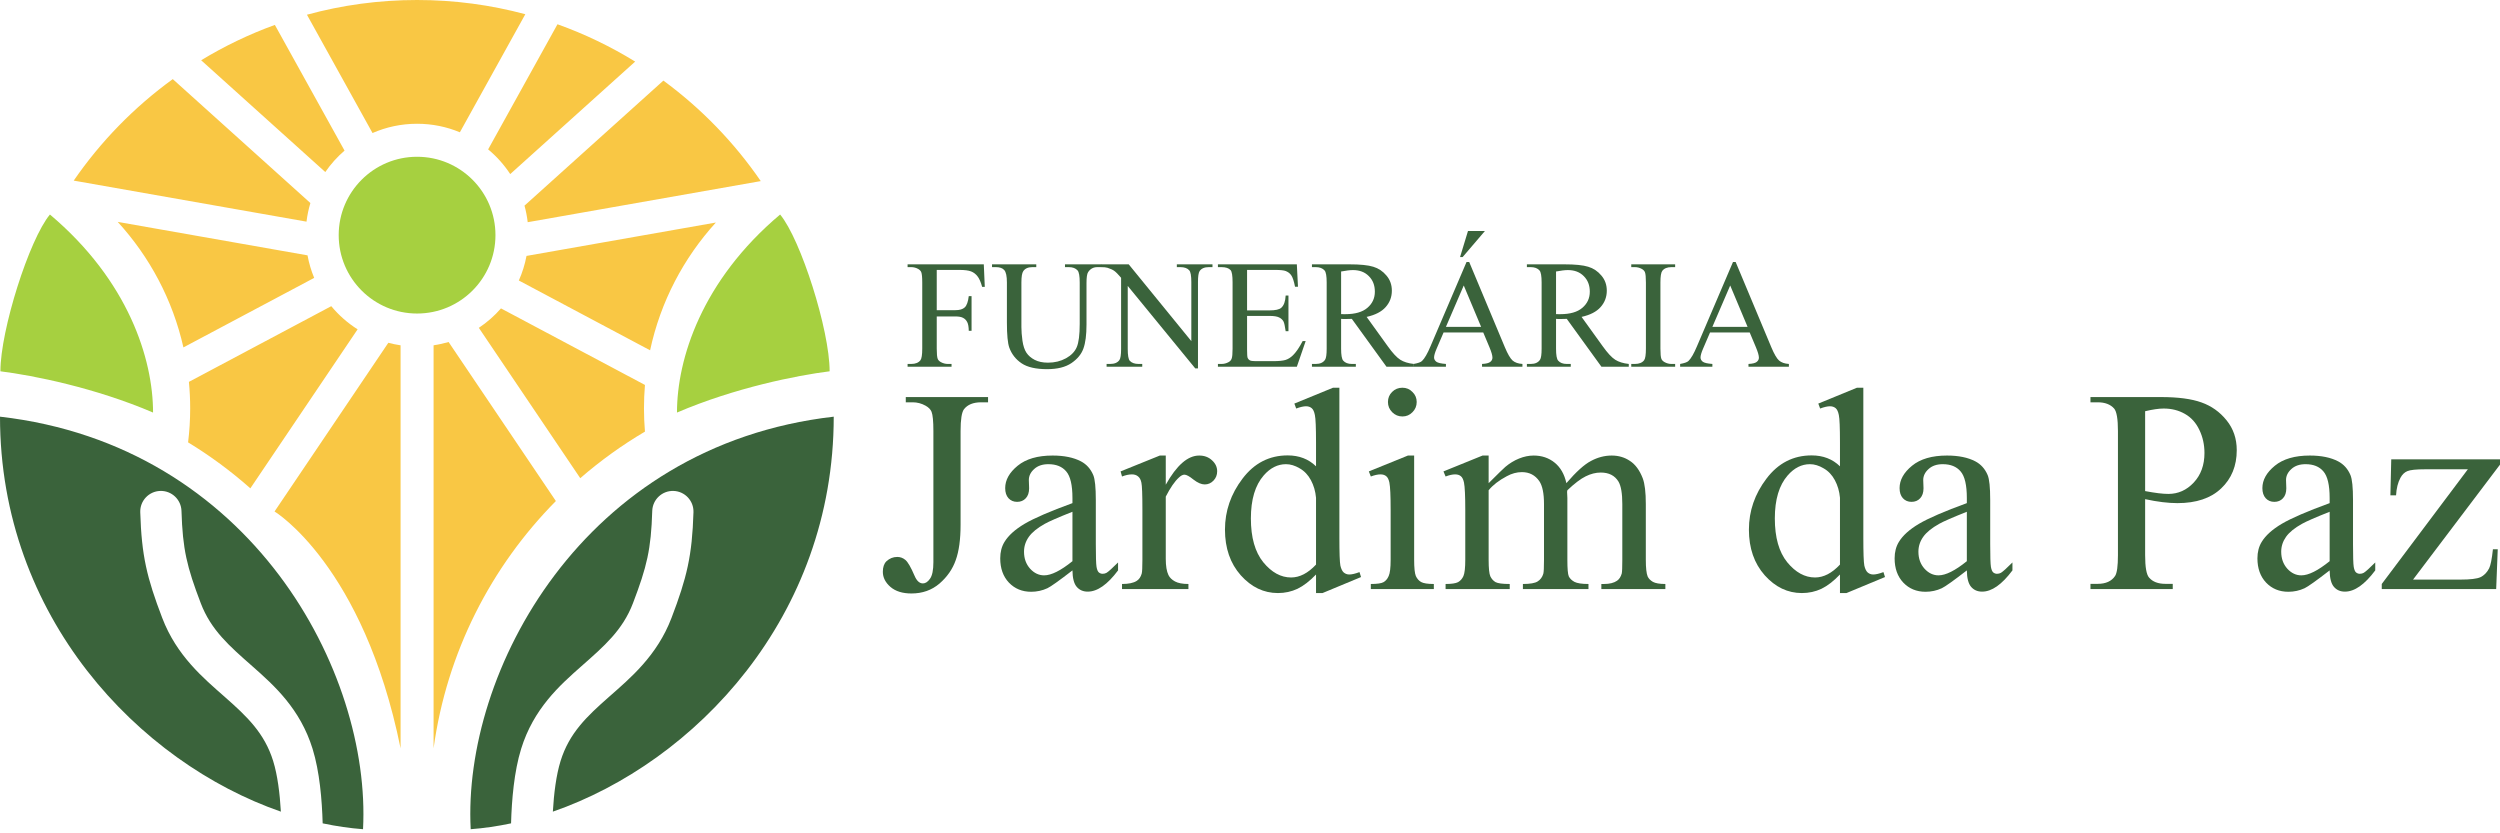 <svg width="303" height="101" viewBox="0 0 303 101" fill="none" xmlns="http://www.w3.org/2000/svg">
<path d="M212.062 40.293H207.257L206.415 42.252C206.207 42.734 206.103 43.094 206.103 43.332C206.103 43.521 206.192 43.689 206.369 43.836C206.552 43.976 206.942 44.067 207.54 44.11V44.449H203.632V44.11C204.151 44.019 204.486 43.9 204.639 43.753C204.95 43.46 205.295 42.865 205.673 41.968L210.039 31.753H210.36L214.68 42.078C215.028 42.908 215.342 43.448 215.623 43.698C215.91 43.942 216.306 44.08 216.813 44.11V44.449H211.916V44.11C212.41 44.086 212.743 44.003 212.914 43.863C213.09 43.723 213.179 43.552 213.179 43.35C213.179 43.082 213.057 42.658 212.813 42.078L212.062 40.293ZM211.806 39.616L209.701 34.6L207.54 39.616H211.806Z" fill="#3A633B"/>
<path d="M203.028 44.11V44.449H197.709V44.11H198.149C198.661 44.11 199.034 43.961 199.266 43.662C199.412 43.467 199.485 42.997 199.485 42.252V34.234C199.485 33.605 199.446 33.19 199.366 32.989C199.305 32.836 199.18 32.705 198.991 32.595C198.722 32.449 198.442 32.376 198.149 32.376H197.709V32.037H203.028V32.376H202.579C202.073 32.376 201.703 32.525 201.472 32.824C201.319 33.019 201.243 33.489 201.243 34.234V42.252C201.243 42.881 201.282 43.296 201.362 43.497C201.423 43.65 201.551 43.781 201.746 43.891C202.009 44.037 202.286 44.11 202.579 44.11H203.028Z" fill="#3A633B"/>
<path d="M197.407 44.449H194.094L189.892 38.646C189.581 38.658 189.328 38.664 189.132 38.664C189.053 38.664 188.968 38.664 188.876 38.664C188.785 38.658 188.69 38.652 188.592 38.646V42.252C188.592 43.033 188.678 43.518 188.849 43.708C189.081 43.976 189.428 44.11 189.892 44.11H190.377V44.449H185.059V44.11H185.526C186.051 44.11 186.426 43.94 186.652 43.598C186.78 43.409 186.844 42.96 186.844 42.252V34.234C186.844 33.453 186.759 32.968 186.588 32.778C186.35 32.51 185.996 32.376 185.526 32.376H185.059V32.037H189.581C190.899 32.037 191.869 32.135 192.492 32.33C193.12 32.519 193.651 32.873 194.084 33.392C194.524 33.904 194.744 34.517 194.744 35.231C194.744 35.994 194.493 36.656 193.993 37.218C193.499 37.779 192.73 38.176 191.686 38.408L194.249 41.968C194.835 42.786 195.338 43.329 195.76 43.598C196.181 43.866 196.73 44.037 197.407 44.11V44.449ZM188.592 38.069C188.708 38.069 188.809 38.072 188.894 38.078C188.98 38.078 189.05 38.078 189.105 38.078C190.289 38.078 191.18 37.822 191.778 37.309C192.382 36.797 192.684 36.144 192.684 35.35C192.684 34.575 192.44 33.947 191.952 33.465C191.47 32.977 190.829 32.733 190.029 32.733C189.676 32.733 189.196 32.791 188.592 32.906V38.069Z" fill="#3A633B"/>
<path d="M179.768 40.293H174.963L174.121 42.252C173.913 42.734 173.809 43.094 173.809 43.332C173.809 43.521 173.898 43.689 174.075 43.836C174.258 43.976 174.648 44.068 175.246 44.11V44.449H171.338V44.11C171.857 44.019 172.192 43.9 172.345 43.753C172.656 43.46 173.001 42.865 173.379 41.968L177.745 31.753H178.066L182.386 42.078C182.734 42.908 183.048 43.448 183.329 43.698C183.616 43.942 184.012 44.08 184.519 44.11V44.449H179.622V44.11C180.116 44.086 180.449 44.003 180.62 43.863C180.797 43.723 180.885 43.552 180.885 43.35C180.885 43.082 180.763 42.658 180.519 42.078L179.768 40.293ZM179.512 39.616L177.407 34.6L175.246 39.616H179.512ZM179.97 28L177.269 31.158H176.958L177.919 28H179.97Z" fill="#3A633B"/>
<path d="M171.356 44.449H168.043L163.841 38.646C163.53 38.658 163.277 38.664 163.082 38.664C163.002 38.664 162.917 38.664 162.825 38.664C162.734 38.658 162.639 38.652 162.542 38.646V42.252C162.542 43.033 162.627 43.518 162.798 43.708C163.03 43.976 163.378 44.11 163.841 44.11H164.327V44.449H159.008V44.11H159.475C160 44.11 160.375 43.94 160.601 43.598C160.729 43.409 160.793 42.96 160.793 42.252V34.234C160.793 33.453 160.708 32.968 160.537 32.778C160.299 32.51 159.945 32.376 159.475 32.376H159.008V32.037H163.53C164.848 32.037 165.819 32.135 166.441 32.33C167.07 32.519 167.6 32.873 168.034 33.392C168.473 33.904 168.693 34.517 168.693 35.231C168.693 35.994 168.443 36.656 167.942 37.218C167.448 37.779 166.679 38.176 165.635 38.408L168.198 41.968C168.784 42.786 169.288 43.329 169.709 43.598C170.13 43.866 170.679 44.037 171.356 44.11V44.449ZM162.542 38.069C162.658 38.069 162.758 38.072 162.844 38.078C162.929 38.078 162.999 38.078 163.054 38.078C164.238 38.078 165.129 37.822 165.727 37.309C166.331 36.797 166.633 36.144 166.633 35.35C166.633 34.575 166.389 33.947 165.901 33.465C165.419 32.977 164.778 32.733 163.979 32.733C163.625 32.733 163.146 32.791 162.542 32.906V38.069Z" fill="#3A633B"/>
<path d="M151.145 32.714V37.62H153.873C154.581 37.62 155.054 37.514 155.292 37.3C155.609 37.019 155.786 36.525 155.823 35.817H156.161V40.138H155.823C155.737 39.534 155.652 39.146 155.566 38.975C155.456 38.762 155.276 38.594 155.026 38.472C154.776 38.35 154.392 38.289 153.873 38.289H151.145V42.38C151.145 42.929 151.169 43.265 151.218 43.387C151.267 43.503 151.353 43.598 151.475 43.671C151.597 43.738 151.829 43.772 152.17 43.772H154.276C154.977 43.772 155.487 43.723 155.804 43.625C156.122 43.528 156.427 43.335 156.72 43.048C157.098 42.67 157.485 42.1 157.882 41.337H158.248L157.177 44.449H147.612V44.11H148.051C148.344 44.11 148.622 44.04 148.884 43.9C149.079 43.802 149.211 43.656 149.278 43.46C149.351 43.265 149.388 42.865 149.388 42.261V34.197C149.388 33.41 149.308 32.925 149.15 32.742C148.93 32.498 148.564 32.376 148.051 32.376H147.612V32.037H157.177L157.315 34.755H156.958C156.829 34.102 156.686 33.654 156.527 33.41C156.375 33.166 156.146 32.98 155.841 32.852C155.597 32.76 155.167 32.714 154.55 32.714H151.145Z" fill="#3A633B"/>
<path d="M133.433 32.037H136.801L144.389 41.346V34.188C144.389 33.425 144.304 32.949 144.133 32.76C143.907 32.504 143.55 32.376 143.062 32.376H142.632V32.037H146.952V32.376H146.513C145.988 32.376 145.616 32.534 145.396 32.852C145.262 33.047 145.195 33.492 145.195 34.188V44.65H144.865L136.682 34.655V42.298C136.682 43.061 136.765 43.537 136.929 43.726C137.161 43.982 137.518 44.11 138 44.11H138.44V44.449H134.119V44.11H134.549C135.08 44.11 135.456 43.952 135.675 43.634C135.809 43.439 135.877 42.994 135.877 42.298V33.666C135.517 33.245 135.242 32.968 135.053 32.833C134.87 32.699 134.598 32.574 134.238 32.458C134.061 32.403 133.793 32.376 133.433 32.376V32.037Z" fill="#3A633B"/>
<path d="M129.076 32.376V32.037H133.469V32.376H133.003C132.514 32.376 132.139 32.58 131.877 32.989C131.749 33.178 131.684 33.617 131.684 34.307V39.341C131.684 40.586 131.559 41.553 131.309 42.243C131.065 42.926 130.58 43.515 129.854 44.01C129.134 44.498 128.151 44.742 126.906 44.742C125.552 44.742 124.523 44.507 123.822 44.037C123.12 43.567 122.622 42.936 122.33 42.142C122.134 41.599 122.037 40.58 122.037 39.085V34.234C122.037 33.471 121.93 32.971 121.716 32.733C121.509 32.495 121.17 32.376 120.7 32.376H120.233V32.037H125.597V32.376H125.121C124.609 32.376 124.243 32.537 124.023 32.861C123.87 33.08 123.794 33.538 123.794 34.234V39.643C123.794 40.126 123.837 40.678 123.922 41.3C124.014 41.923 124.176 42.408 124.407 42.756C124.639 43.103 124.972 43.39 125.405 43.616C125.845 43.842 126.382 43.955 127.016 43.955C127.828 43.955 128.554 43.778 129.195 43.424C129.835 43.07 130.272 42.618 130.504 42.069C130.742 41.514 130.861 40.577 130.861 39.259V34.234C130.861 33.459 130.775 32.974 130.604 32.778C130.366 32.51 130.012 32.376 129.543 32.376H129.076Z" fill="#3A633B"/>
<path d="M113.533 32.714V37.593H115.794C116.313 37.593 116.691 37.48 116.929 37.254C117.173 37.023 117.335 36.568 117.414 35.891H117.753V40.092H117.414C117.408 39.61 117.344 39.256 117.222 39.03C117.106 38.804 116.941 38.636 116.728 38.527C116.52 38.411 116.209 38.353 115.794 38.353H113.533V42.252C113.533 42.881 113.573 43.296 113.652 43.497C113.713 43.65 113.841 43.781 114.037 43.891C114.305 44.037 114.586 44.11 114.879 44.11H115.327V44.449H110V44.11H110.439C110.952 44.11 111.324 43.961 111.556 43.662C111.703 43.467 111.776 42.997 111.776 42.252V34.234C111.776 33.605 111.736 33.19 111.657 32.989C111.596 32.836 111.471 32.705 111.281 32.595C111.019 32.449 110.738 32.376 110.439 32.376H110V32.037H119.236L119.355 34.765H119.035C118.876 34.185 118.69 33.761 118.476 33.492C118.269 33.218 118.009 33.019 117.698 32.897C117.393 32.775 116.917 32.714 116.27 32.714H113.533Z" fill="#3A633B"/>
<path d="M302.726 66.574L302.537 71.397H288.669V70.779L299.104 56.877H293.956C292.846 56.877 292.119 56.951 291.776 57.1C291.433 57.237 291.152 57.506 290.935 57.907C290.626 58.479 290.449 59.188 290.403 60.035H289.716L289.819 55.675H303V56.311L292.462 70.247H298.195C299.396 70.247 300.209 70.15 300.632 69.955C301.067 69.749 301.416 69.394 301.679 68.891C301.862 68.525 302.016 67.752 302.142 66.574H302.726Z" fill="#3A633B"/>
<path d="M282.353 69.132C280.74 70.379 279.727 71.1 279.315 71.294C278.697 71.58 278.04 71.723 277.342 71.723C276.255 71.723 275.356 71.351 274.647 70.608C273.949 69.864 273.6 68.885 273.6 67.673C273.6 66.906 273.772 66.242 274.115 65.682C274.584 64.904 275.396 64.171 276.552 63.485C277.719 62.798 279.653 61.963 282.353 60.979V60.361C282.353 58.794 282.101 57.718 281.598 57.135C281.106 56.551 280.385 56.259 279.435 56.259C278.715 56.259 278.143 56.454 277.719 56.843C277.284 57.232 277.067 57.678 277.067 58.182L277.101 59.177C277.101 59.703 276.964 60.109 276.689 60.396C276.426 60.682 276.077 60.825 275.642 60.825C275.219 60.825 274.87 60.676 274.596 60.378C274.332 60.081 274.201 59.675 274.201 59.16C274.201 58.176 274.704 57.272 275.711 56.448C276.718 55.624 278.131 55.212 279.95 55.212C281.346 55.212 282.49 55.447 283.383 55.916C284.058 56.271 284.556 56.826 284.876 57.581C285.082 58.073 285.185 59.08 285.185 60.602V65.939C285.185 67.438 285.214 68.359 285.271 68.702C285.328 69.034 285.42 69.257 285.545 69.372C285.683 69.486 285.837 69.543 286.009 69.543C286.192 69.543 286.352 69.503 286.489 69.423C286.73 69.275 287.193 68.857 287.88 68.17V69.132C286.598 70.848 285.374 71.706 284.207 71.706C283.646 71.706 283.2 71.511 282.868 71.122C282.536 70.733 282.365 70.07 282.353 69.132ZM282.353 68.016V62.026C280.625 62.713 279.51 63.199 279.006 63.485C278.102 63.988 277.456 64.515 277.067 65.064C276.678 65.613 276.483 66.214 276.483 66.866C276.483 67.69 276.729 68.376 277.221 68.925C277.713 69.463 278.28 69.732 278.921 69.732C279.79 69.732 280.934 69.16 282.353 68.016Z" fill="#3A633B"/>
<path d="M259.99 60.498V67.278C259.99 68.742 260.15 69.652 260.471 70.007C260.905 70.51 261.563 70.762 262.444 70.762H263.337V71.397H253.365V70.762H254.241C255.225 70.762 255.928 70.441 256.352 69.801C256.58 69.446 256.695 68.605 256.695 67.278V52.243C256.695 50.779 256.54 49.869 256.231 49.514C255.785 49.011 255.122 48.759 254.241 48.759H253.365V48.124H261.895C263.978 48.124 265.62 48.341 266.821 48.776C268.022 49.2 269.035 49.92 269.859 50.939C270.683 51.957 271.094 53.164 271.094 54.56C271.094 56.459 270.465 58.004 269.207 59.194C267.959 60.384 266.192 60.979 263.903 60.979C263.343 60.979 262.736 60.939 262.084 60.859C261.432 60.779 260.734 60.659 259.99 60.498ZM259.99 59.52C260.597 59.635 261.134 59.72 261.603 59.778C262.073 59.835 262.473 59.863 262.805 59.863C263.995 59.863 265.019 59.406 265.877 58.49C266.747 57.564 267.181 56.368 267.181 54.903C267.181 53.897 266.975 52.964 266.563 52.106C266.152 51.236 265.568 50.59 264.813 50.166C264.058 49.732 263.2 49.514 262.238 49.514C261.655 49.514 260.905 49.623 259.99 49.84V59.52Z" fill="#3A633B"/>
<path d="M238.381 69.132C236.768 70.379 235.756 71.1 235.344 71.294C234.726 71.58 234.068 71.723 233.37 71.723C232.283 71.723 231.385 71.351 230.675 70.608C229.977 69.864 229.628 68.885 229.628 67.673C229.628 66.906 229.8 66.242 230.143 65.682C230.612 64.904 231.425 64.171 232.58 63.485C233.748 62.798 235.681 61.963 238.381 60.979V60.361C238.381 58.794 238.13 57.718 237.626 57.135C237.134 56.551 236.413 56.259 235.464 56.259C234.743 56.259 234.171 56.454 233.748 56.843C233.313 57.232 233.095 57.678 233.095 58.182L233.13 59.177C233.13 59.703 232.992 60.109 232.718 60.396C232.455 60.682 232.106 60.825 231.671 60.825C231.247 60.825 230.898 60.676 230.624 60.378C230.361 60.081 230.229 59.675 230.229 59.16C230.229 58.176 230.733 57.272 231.739 56.448C232.746 55.624 234.159 55.212 235.979 55.212C237.375 55.212 238.519 55.447 239.411 55.916C240.086 56.271 240.584 56.826 240.904 57.581C241.11 58.073 241.213 59.08 241.213 60.602V65.939C241.213 67.438 241.242 68.359 241.299 68.702C241.356 69.034 241.448 69.257 241.574 69.372C241.711 69.486 241.866 69.543 242.037 69.543C242.22 69.543 242.38 69.503 242.518 69.423C242.758 69.275 243.221 68.857 243.908 68.17V69.132C242.626 70.848 241.402 71.706 240.235 71.706C239.674 71.706 239.228 71.511 238.896 71.122C238.565 70.733 238.393 70.07 238.381 69.132ZM238.381 68.016V62.026C236.654 62.713 235.538 63.199 235.035 63.485C234.131 63.988 233.484 64.515 233.095 65.064C232.706 65.613 232.512 66.214 232.512 66.866C232.512 67.69 232.758 68.376 233.25 68.925C233.742 69.463 234.308 69.732 234.949 69.732C235.818 69.732 236.963 69.16 238.381 68.016Z" fill="#3A633B"/>
<path d="M223.004 69.629C222.237 70.43 221.488 71.008 220.756 71.363C220.023 71.706 219.234 71.878 218.387 71.878C216.671 71.878 215.172 71.162 213.891 69.732C212.609 68.29 211.968 66.443 211.968 64.189C211.968 61.935 212.678 59.875 214.096 58.01C215.515 56.133 217.34 55.195 219.571 55.195C220.956 55.195 222.1 55.636 223.004 56.517V53.616C223.004 51.82 222.958 50.716 222.867 50.304C222.787 49.892 222.655 49.612 222.472 49.463C222.289 49.314 222.06 49.24 221.785 49.24C221.488 49.24 221.093 49.331 220.601 49.514L220.378 48.914L225.064 46.992H225.836V65.167C225.836 67.009 225.876 68.136 225.956 68.548C226.048 68.948 226.185 69.229 226.368 69.389C226.562 69.549 226.786 69.629 227.037 69.629C227.346 69.629 227.758 69.532 228.273 69.338L228.462 69.938L223.793 71.878H223.004V69.629ZM223.004 68.428V60.327C222.935 59.549 222.729 58.84 222.386 58.199C222.043 57.558 221.585 57.078 221.013 56.757C220.452 56.425 219.903 56.259 219.365 56.259C218.359 56.259 217.46 56.711 216.671 57.615C215.63 58.805 215.109 60.544 215.109 62.833C215.109 65.144 215.613 66.918 216.619 68.153C217.626 69.377 218.748 69.99 219.983 69.99C221.025 69.99 222.031 69.469 223.004 68.428Z" fill="#3A633B"/>
<path d="M180.423 58.559C181.567 57.415 182.242 56.757 182.448 56.585C182.963 56.151 183.518 55.813 184.113 55.573C184.708 55.333 185.297 55.212 185.881 55.212C186.865 55.212 187.711 55.498 188.421 56.071C189.13 56.643 189.605 57.472 189.845 58.559C191.024 57.186 192.019 56.288 192.831 55.865C193.644 55.43 194.479 55.212 195.337 55.212C196.173 55.212 196.911 55.43 197.551 55.865C198.203 56.288 198.718 56.986 199.096 57.959C199.348 58.622 199.473 59.663 199.473 61.082V67.844C199.473 68.828 199.548 69.503 199.697 69.87C199.811 70.121 200.023 70.339 200.332 70.522C200.641 70.693 201.144 70.779 201.842 70.779V71.397H194.084V70.779H194.41C195.086 70.779 195.612 70.647 195.989 70.384C196.253 70.201 196.441 69.909 196.556 69.509C196.602 69.314 196.624 68.76 196.624 67.844V61.082C196.624 59.801 196.47 58.897 196.161 58.37C195.715 57.638 195 57.272 194.016 57.272C193.409 57.272 192.797 57.426 192.179 57.735C191.573 58.033 190.835 58.593 189.965 59.417L189.931 59.606L189.965 60.344V67.844C189.965 68.92 190.022 69.589 190.137 69.852C190.263 70.115 190.492 70.339 190.823 70.522C191.155 70.693 191.722 70.779 192.523 70.779V71.397H184.576V70.779C185.446 70.779 186.041 70.676 186.361 70.47C186.693 70.264 186.922 69.955 187.048 69.543C187.105 69.349 187.133 68.782 187.133 67.844V61.082C187.133 59.801 186.945 58.88 186.567 58.319C186.064 57.587 185.36 57.221 184.456 57.221C183.838 57.221 183.226 57.386 182.62 57.718C181.67 58.222 180.938 58.788 180.423 59.417V67.844C180.423 68.874 180.491 69.543 180.629 69.852C180.777 70.161 180.989 70.396 181.264 70.556C181.55 70.705 182.122 70.779 182.98 70.779V71.397H175.205V70.779C175.926 70.779 176.429 70.705 176.716 70.556C177.002 70.396 177.219 70.15 177.368 69.818C177.516 69.475 177.591 68.817 177.591 67.844V61.837C177.591 60.109 177.539 58.994 177.436 58.49C177.356 58.113 177.23 57.855 177.059 57.718C176.887 57.569 176.653 57.495 176.355 57.495C176.035 57.495 175.651 57.581 175.205 57.752L174.948 57.135L179.685 55.212H180.423V58.559Z" fill="#3A633B"/>
<path d="M169.971 46.992C170.451 46.992 170.858 47.163 171.189 47.506C171.533 47.838 171.704 48.244 171.704 48.725C171.704 49.206 171.533 49.617 171.189 49.961C170.858 50.304 170.451 50.475 169.971 50.475C169.49 50.475 169.078 50.304 168.735 49.961C168.392 49.617 168.22 49.206 168.22 48.725C168.22 48.244 168.386 47.838 168.718 47.506C169.061 47.163 169.479 46.992 169.971 46.992ZM171.395 55.212V67.844C171.395 68.828 171.464 69.486 171.601 69.818C171.75 70.138 171.962 70.379 172.236 70.539C172.522 70.699 173.037 70.779 173.781 70.779V71.397H166.144V70.779C166.91 70.779 167.425 70.705 167.688 70.556C167.951 70.407 168.157 70.161 168.306 69.818C168.466 69.475 168.546 68.817 168.546 67.844V61.786C168.546 60.081 168.495 58.977 168.392 58.473C168.312 58.107 168.186 57.855 168.014 57.718C167.843 57.569 167.608 57.495 167.311 57.495C166.99 57.495 166.601 57.581 166.144 57.752L165.903 57.135L170.64 55.212H171.395Z" fill="#3A633B"/>
<path d="M159.502 69.629C158.735 70.43 157.985 71.008 157.253 71.363C156.521 71.706 155.731 71.878 154.885 71.878C153.168 71.878 151.67 71.162 150.388 69.732C149.107 68.29 148.466 66.443 148.466 64.189C148.466 61.935 149.175 59.875 150.594 58.01C152.013 56.133 153.838 55.195 156.069 55.195C157.453 55.195 158.598 55.636 159.502 56.517V53.616C159.502 51.82 159.456 50.716 159.364 50.304C159.284 49.892 159.153 49.612 158.969 49.463C158.786 49.314 158.558 49.24 158.283 49.24C157.985 49.24 157.591 49.331 157.099 49.514L156.876 48.914L161.561 46.992H162.333V65.167C162.333 67.009 162.373 68.136 162.454 68.548C162.545 68.948 162.682 69.229 162.865 69.389C163.06 69.549 163.283 69.629 163.535 69.629C163.844 69.629 164.256 69.532 164.771 69.338L164.959 69.938L160.291 71.878H159.502V69.629ZM159.502 68.428V60.327C159.433 59.549 159.227 58.84 158.884 58.199C158.54 57.558 158.083 57.078 157.511 56.757C156.95 56.425 156.401 56.259 155.863 56.259C154.856 56.259 153.958 56.711 153.168 57.615C152.127 58.805 151.607 60.544 151.607 62.833C151.607 65.144 152.11 66.918 153.117 68.153C154.124 69.377 155.245 69.99 156.481 69.99C157.522 69.99 158.529 69.469 159.502 68.428Z" fill="#3A633B"/>
<path d="M141.291 55.212V58.748C142.607 56.391 143.957 55.212 145.342 55.212C145.971 55.212 146.492 55.407 146.904 55.796C147.316 56.173 147.521 56.614 147.521 57.117C147.521 57.564 147.373 57.941 147.075 58.25C146.778 58.559 146.423 58.714 146.011 58.714C145.611 58.714 145.159 58.519 144.655 58.13C144.163 57.73 143.797 57.529 143.557 57.529C143.351 57.529 143.128 57.644 142.888 57.873C142.373 58.342 141.841 59.114 141.291 60.19V67.724C141.291 68.594 141.4 69.252 141.617 69.698C141.766 70.007 142.029 70.264 142.407 70.47C142.785 70.676 143.328 70.779 144.037 70.779V71.397H135.988V70.779C136.789 70.779 137.384 70.653 137.773 70.401C138.059 70.218 138.259 69.927 138.374 69.526C138.431 69.332 138.459 68.777 138.459 67.861V61.769C138.459 59.938 138.419 58.851 138.339 58.508C138.271 58.153 138.133 57.895 137.927 57.735C137.733 57.575 137.487 57.495 137.189 57.495C136.835 57.495 136.434 57.581 135.988 57.752L135.816 57.135L140.571 55.212H141.291Z" fill="#3A633B"/>
<path d="M129.981 69.132C128.368 70.379 127.355 71.1 126.943 71.294C126.325 71.58 125.667 71.723 124.97 71.723C123.883 71.723 122.984 71.351 122.275 70.608C121.577 69.864 121.228 68.885 121.228 67.673C121.228 66.906 121.4 66.242 121.743 65.682C122.212 64.904 123.024 64.171 124.18 63.485C125.347 62.798 127.281 61.963 129.981 60.979V60.361C129.981 58.794 129.729 57.718 129.226 57.135C128.734 56.551 128.013 56.259 127.063 56.259C126.343 56.259 125.77 56.454 125.347 56.843C124.912 57.232 124.695 57.678 124.695 58.182L124.729 59.177C124.729 59.703 124.592 60.109 124.317 60.396C124.054 60.682 123.705 60.825 123.27 60.825C122.847 60.825 122.498 60.676 122.223 60.378C121.96 60.081 121.829 59.675 121.829 59.16C121.829 58.176 122.332 57.272 123.339 56.448C124.346 55.624 125.759 55.212 127.578 55.212C128.974 55.212 130.118 55.447 131.011 55.916C131.686 56.271 132.184 56.826 132.504 57.581C132.71 58.073 132.813 59.08 132.813 60.602V65.939C132.813 67.438 132.842 68.359 132.899 68.702C132.956 69.034 133.048 69.257 133.173 69.372C133.311 69.486 133.465 69.543 133.637 69.543C133.82 69.543 133.98 69.503 134.117 69.423C134.358 69.275 134.821 68.857 135.508 68.17V69.132C134.226 70.848 133.002 71.706 131.835 71.706C131.274 71.706 130.828 71.511 130.496 71.122C130.164 70.733 129.993 70.07 129.981 69.132ZM129.981 68.016V62.026C128.253 62.713 127.138 63.199 126.634 63.485C125.73 63.988 125.084 64.515 124.695 65.064C124.306 65.613 124.111 66.214 124.111 66.866C124.111 67.69 124.357 68.376 124.849 68.925C125.341 69.463 125.908 69.732 126.549 69.732C127.418 69.732 128.562 69.16 129.981 68.016Z" fill="#3A633B"/>
<path d="M109.78 48.759V48.124H119.752V48.759H118.911C117.961 48.759 117.269 49.039 116.834 49.6C116.56 49.966 116.422 50.847 116.422 52.243V63.622C116.422 65.373 116.228 66.791 115.839 67.878C115.461 68.965 114.803 69.915 113.865 70.728C112.927 71.528 111.794 71.929 110.467 71.929C109.391 71.929 108.545 71.666 107.927 71.139C107.309 70.602 107 69.99 107 69.303C107 68.742 107.143 68.319 107.429 68.033C107.807 67.678 108.247 67.501 108.751 67.501C109.117 67.501 109.443 67.621 109.729 67.861C110.026 68.102 110.398 68.742 110.844 69.784C111.108 70.401 111.445 70.71 111.857 70.71C112.166 70.71 112.452 70.522 112.715 70.144C112.99 69.766 113.127 69.097 113.127 68.136V52.243C113.127 51.065 113.053 50.286 112.904 49.909C112.79 49.623 112.549 49.377 112.183 49.171C111.691 48.896 111.171 48.759 110.621 48.759H109.78Z" fill="#3A633B"/>
<circle cx="50.55" cy="28.5" r="9.5" fill="#A6D040"/>
<path d="M94.55 26C97.05 29 100.551 40.001 100.551 45.001C96.551 45.501 89.051 47.001 82.051 50.001C82.05 43.501 85.05 34 94.55 26Z" fill="#A6D040"/>
<path d="M6.051 26C3.551 29 0.05 40.001 0.05 45.001C4.05 45.501 11.55 47.001 18.55 50.001C18.551 43.501 15.551 34 6.051 26Z" fill="#A6D040"/>
<path d="M101.048 50.5C101.048 74.782 84.221 92.4 67.006 98.372C67.133 96.169 67.41 93.947 67.939 92.24C68.99 88.847 71.113 86.838 73.786 84.482C76.398 82.182 79.632 79.487 81.386 74.892C83.243 70.024 83.888 67.374 84.049 62.075C84.09 60.696 83.006 59.543 81.626 59.501C80.246 59.459 79.094 60.545 79.052 61.925C78.911 66.578 78.407 68.675 76.715 73.108C75.469 76.374 73.23 78.308 70.481 80.731C67.793 83.098 64.665 85.909 63.162 90.76C62.309 93.514 62.02 96.955 61.941 99.79C60.293 100.14 58.658 100.379 57.048 100.5C56.053 81.5 70.55 54 101.048 50.5Z" fill="#3A633B"/>
<path d="M-8.79625e-05 50.5C2.48336e-05 74.782 16.827 92.4 34.042 98.372C33.915 96.169 33.638 93.947 33.109 92.24C32.058 88.847 29.935 86.838 27.262 84.482C24.65 82.182 21.416 79.487 19.662 74.892C17.805 70.024 17.159 67.374 16.999 62.075C16.957 60.696 18.042 59.543 19.422 59.501C20.802 59.459 21.954 60.545 21.996 61.925C22.137 66.578 22.641 68.675 24.333 73.108C25.579 76.374 27.817 78.308 30.567 80.731C33.255 83.098 36.382 85.909 37.886 90.76C38.739 93.514 39.027 96.955 39.107 99.79C40.755 100.14 42.39 100.379 44 100.5C44.995 81.5 30.498 54 -8.79625e-05 50.5Z" fill="#3A633B"/>
<path d="M67.371 60.727C59.514 68.669 54.15 79.083 52.55 90.698V41.852C53.171 41.759 53.779 41.625 54.369 41.451L67.371 60.727ZM40.15 37.108C41.058 38.203 42.135 39.152 43.342 39.915L30.343 59.187C28.004 57.115 25.48 55.248 22.797 53.615C22.962 52.267 23.05 50.893 23.05 49.5C23.05 48.414 22.997 47.341 22.896 46.282L40.15 37.108ZM78.169 46.656C78.09 47.594 78.05 48.542 78.05 49.5C78.05 50.447 78.091 51.385 78.168 52.312C75.38 53.956 72.757 55.848 70.327 57.957L58.035 39.734C59.031 39.07 59.934 38.277 60.719 37.378L78.169 46.656ZM86.762 26.971C82.857 31.264 80.051 36.573 78.792 42.457L62.882 33.997C63.302 33.056 63.617 32.057 63.813 31.017L86.762 26.971ZM37.272 30.948C37.445 31.897 37.718 32.811 38.079 33.679L22.23 42.106C20.928 36.326 18.129 31.113 14.265 26.892L37.272 30.948ZM80.402 9.768C84.987 13.134 88.982 17.256 92.205 21.949L63.958 26.93C63.879 26.244 63.748 25.574 63.569 24.923L80.402 9.768ZM37.619 24.607C37.4 25.336 37.242 26.09 37.148 26.864L8.934 21.89C12.207 17.137 16.273 12.973 20.94 9.589L37.619 24.607ZM67.567 2.94C70.879 4.126 74.031 5.647 76.982 7.464L61.84 21.098C61.1 19.971 60.196 18.962 59.162 18.105L67.567 2.94ZM41.759 18.254C40.874 19.014 40.088 19.887 39.425 20.851L24.38 7.303C27.19 5.597 30.179 4.157 33.313 3.019L41.759 18.254ZM50.55 0C55.088 0 59.485 0.6 63.669 1.723L55.737 16.033C54.14 15.368 52.388 15 50.55 15C48.63 15 46.804 15.401 45.15 16.123L37.201 1.783C41.453 0.621 45.929 0 50.55 0Z" fill="#F9C744"/>
<path d="M47.066 41.545C47.551 41.674 48.046 41.777 48.55 41.852V90.698C44.05 68.5 33.275 61.991 33.275 61.991L47.066 41.545Z" fill="#F9C744"/>
</svg>
